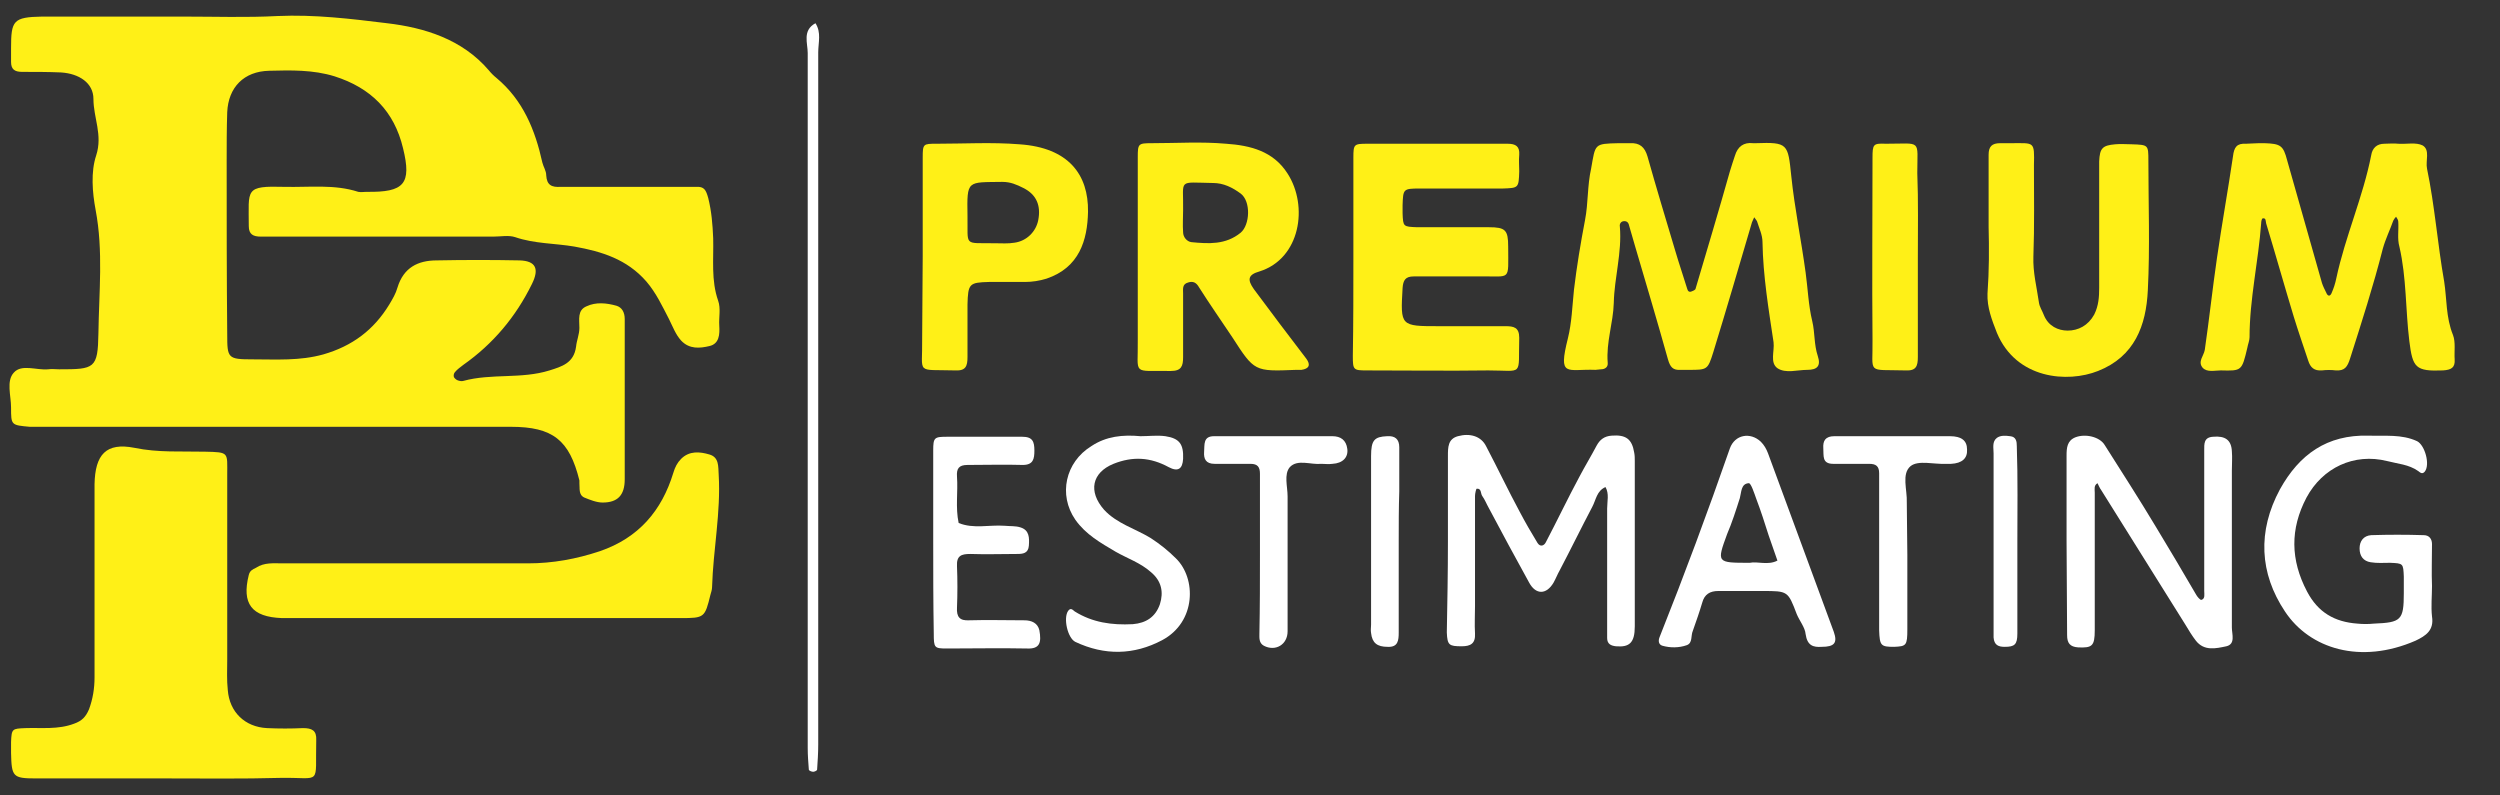 <?xml version="1.0" encoding="utf-8"?>
<!-- Generator: Adobe Illustrator 24.1.2, SVG Export Plug-In . SVG Version: 6.00 Build 0)  -->
<svg version="1.1" id="Layer_1" xmlns="http://www.w3.org/2000/svg" xmlns:xlink="http://www.w3.org/1999/xlink" x="0px" y="0px"
	 viewBox="0 0 452.2 143.8" style="enable-background:new 0 0 452.2 143.8;" xml:space="preserve">
<rect x="0" y="0" width="452.2" height="143.8" fill="#333333" stroke="none"/>
<style type="text/css">
	.st0{fill:#FFF017;}
	.st1{fill:#FFFFFF;}
</style>
<g>
	<g>
		<path class="st0" d="M33.2,3c5.7,0,11.3,0.2,17-0.1c6.7-0.3,13.3,0.5,19.8,1.3c6.8,0.8,13.6,2.9,18.4,8.5c0.4,0.5,0.9,1,1.4,1.4
			c4.8,4,7,9.4,8.3,15.3c0.2,0.8,0.7,1.5,0.7,2.3c0.1,1.8,1,2.2,2.6,2.1c7,0,14,0,21,0c1.2,0,2.3,0,3.5,0c1.5-0.1,1.8,0.6,2.2,2
			c0.6,2.4,0.8,4.8,0.9,7.3c0.1,3.8-0.4,7.6,0.9,11.3c0.5,1.4,0.1,3,0.2,4.5c0.1,1.6,0,3.3-1.8,3.7c-1.7,0.4-3.6,0.6-5.1-1
			c-1-1.1-1.5-2.5-2.2-3.9c-1.2-2.3-2.3-4.7-4.1-6.8c-3.5-4-8-5.4-13-6.3c-3.5-0.6-7.2-0.5-10.7-1.7c-1.2-0.4-2.6-0.1-4-0.1
			c-12.8,0-25.7,0-38.5,0c-1.2,0-2.3,0-3.5,0c-1.4,0-2.2-0.4-2.2-1.9c0-6.7-0.8-7.3,6.5-7.1c4.5,0.1,9-0.5,13.3,0.9
			c0.5,0.1,1,0,1.5,0c6.8,0.1,8.2-1.4,6.6-7.9c-1.6-6.7-5.8-10.9-12.4-13c-3.9-1.2-7.9-1.1-11.8-1c-4.6,0.1-7.4,3-7.6,7.5
			C41,23.4,41,26.2,41,29c0,10.5,0,21,0.1,31.5c0,4.3,0.1,4.5,4.6,4.5c4.3,0,8.5,0.3,12.8-0.9c5.2-1.5,9.1-4.4,11.9-9
			c0.6-1,1.2-2,1.5-3.1c1.1-3.6,3.7-4.9,7.1-4.9c5-0.1,10-0.1,15,0c2.9,0.1,3.6,1.5,2.2,4.3c-2.9,5.9-7,10.8-12.4,14.6
			c-0.5,0.4-1.1,0.8-1.5,1.3c-0.2,0.2-0.3,0.6-0.2,0.9c0.1,0.2,0.4,0.5,0.7,0.6c0.3,0.1,0.7,0.2,1,0.1c5.1-1.4,10.5-0.3,15.6-1.9
			c2.2-0.7,4.4-1.3,4.8-4.3c0.1-1.1,0.6-2.2,0.6-3.4c0-1.5-0.4-3.2,1.3-3.9c1.7-0.8,3.6-0.6,5.4-0.1c1,0.3,1.5,1.2,1.5,2.4
			c0,1.2,0,2.3,0,3.5c0,8.5,0,17,0,25.5c0,2.9-1.3,4.2-4,4.2c-1.1,0-2.3-0.5-3.3-0.9c-1.1-0.5-0.8-1.7-0.9-2.6c0-0.2,0-0.3,0-0.5
			c-1.8-7.3-4.8-9.7-12.4-9.7c-18.2,0-36.3,0-54.5,0c-10.8,0-21.7,0-32.5,0C2,76.9,2,76.9,2,73.7c0-2.1-0.9-4.8,0.5-6.3
			c1.4-1.6,4.1-0.4,6.2-0.6c0.7-0.1,1.3,0,2,0c6.4,0,7-0.1,7.1-6.5c0.1-7.4,0.9-14.9-0.5-22.3c-0.6-3.2-0.9-6.9,0.1-9.9
			c1.2-3.7-0.5-6.8-0.5-10.2c0-2.9-2.6-4.6-5.9-4.8c-2.3-0.1-4.7-0.1-7-0.1C2.6,13,2,12.5,2,11.2c0-0.8,0-1.7,0-2.5
			c0-5,0.4-5.6,5.6-5.7C16.2,3,24.7,3,33.2,3z"/>
		<path class="st0" d="M29.9,140.8c-7.8,0-15.6,0-23.4,0c-4.2,0-4.4-0.3-4.5-4.6c0-0.7,0-1.3,0-2c0.1-2.4,0.2-2.4,2.6-2.5
			c2.9-0.1,5.9,0.3,8.8-0.8c1.4-0.5,2.1-1.2,2.7-2.6c0.7-1.9,1-3.8,1-5.8c0-11,0-21.9,0-32.9c0-0.7,0-1.3,0-2
			c0.1-5.4,2.1-7.6,7.2-6.6c4.3,0.9,8.6,0.6,12.8,0.7c4.4,0.1,4,0.1,4,4.2c0,11.1,0,22.3,0,33.4c0,1.8-0.1,3.7,0.1,5.5
			c0.3,4,3.1,6.7,7.1,6.9c2.2,0.1,4.3,0.1,6.5,0c1.6,0,2.5,0.4,2.4,2.2c-0.2,8.3,1.1,6.7-6.3,6.8C43.8,140.9,36.8,140.8,29.9,140.8z
			"/>
		<path class="st0" d="M87.4,111.8c-11.3,0-22.6,0-33.9,0c-0.8,0-1.7,0-2.5,0c-5.5-0.2-7.3-2.6-6-7.8c0.2-0.8,0.7-1,1.3-1.3
			c1.5-1,3.2-0.8,4.8-0.8c14.8,0,29.6,0,44.4,0c4.5,0,8.8-0.8,13-2.2c7-2.4,11.2-7.3,13.3-14.2c0.3-1,0.7-1.8,1.4-2.5
			c1.5-1.5,3.4-1.3,5.1-0.8c1.8,0.5,1.6,2.2,1.7,3.7c0.4,6.8-1,13.5-1.2,20.3c0,0.5-0.2,1-0.3,1.4c-1,4.1-1.1,4.2-5.3,4.2
			C111.3,111.8,99.4,111.8,87.4,111.8C87.4,111.8,87.4,111.8,87.4,111.8z"/>
	</g>
	<path class="st1" d="M148,72.3c0,20.8,0,41.6,0,62.4c0,1.5-0.1,3-0.2,4.5c0,0.2-0.5,0.4-0.7,0.4c-0.3,0-0.8-0.2-0.8-0.4
		c-0.1-1.3-0.2-2.6-0.2-3.9c0-17.8,0-35.6,0-53.4c0-24.1,0-48.2,0-72.3c0-1.8-1-4.1,1.4-5.4c1.1,1.7,0.5,3.5,0.5,5.3
		C148,30.4,148,51.4,148,72.3z"/>
	<g>
		<g>
			<path class="st0" d="M292.8,25.9c0.7,0,1.3,0,2,0c1.8-0.1,2.7,0.7,3.2,2.4c1.6,5.7,3.3,11.3,5,17c0.7,2.4,1.5,4.7,2.2,7
				c0.1,0.4,0.4,0.6,0.8,0.4c0.3-0.1,0.7-0.3,0.7-0.5c2.1-7.1,4.2-14.1,6.2-21.2c0.3-1,0.6-1.9,0.9-2.8c0.5-1.7,1.6-2.5,3.3-2.3
				c0.2,0,0.3,0,0.5,0c5.8-0.2,5.8,0.1,6.4,5.9c0.6,5.8,1.8,11.6,2.6,17.5c0.4,2.9,0.5,5.9,1.2,8.8c0.5,2.1,0.3,4.2,1,6.3
				c0.6,1.8-0.1,2.5-1.9,2.5c-1.8,0-3.9,0.7-5.4-0.3c-1.4-1-0.5-3.1-0.7-4.7c-0.9-6-1.9-12-2-18.1c0-1.3-0.6-2.5-1-3.8
				c-0.1-0.2-0.3-0.4-0.5-0.7c-0.1,0.3-0.3,0.6-0.4,0.9c-2.3,7.8-4.6,15.7-7,23.5c-1,3.2-1.1,3.2-4.4,3.2c-0.5,0-1,0-1.5,0
				c-1.4,0.1-1.9-0.5-2.3-1.9c-1.9-6.8-3.9-13.5-5.9-20.3c-0.4-1.3-0.7-2.5-1.1-3.8c-0.1-0.5-0.3-0.9-0.9-0.9c-0.6,0-0.9,0.5-0.8,1
				c0.4,4.7-1,9.2-1.1,13.8c-0.1,3.6-1.4,7.1-1.1,10.8c0.1,0.8-0.5,1.2-1.2,1.2c-0.3,0-0.7,0.1-1,0.1c-5.2-0.2-6.8,1.5-5-5.7
				c0.7-2.8,0.8-5.9,1.1-8.8c0.5-4.2,1.2-8.4,2-12.6c0.6-3.1,0.4-6.2,1.1-9.3C288.6,26,288.3,26,292.8,25.9z"/>
			<path class="st0" d="M408.6,25.9c0.3,0,0.7,0,1,0c2.9,0.1,3.4,0.4,4.1,3.1c2.1,7.4,4.2,14.8,6.3,22.2c0.2,0.6,0.5,1.2,0.8,1.8
				c0.2,0.5,0.6,0.7,0.9,0.1c0.4-0.9,0.7-1.8,0.9-2.8c1.6-7.5,4.8-14.6,6.3-22.2c0.2-1.3,1-2.1,2.4-2.1c0.8,0,1.7-0.1,2.5,0
				c1.5,0.1,3.2-0.3,4.4,0.3c1.4,0.8,0.5,2.8,0.8,4.2c1.4,6.7,1.9,13.6,3.1,20.4c0.5,3.2,0.3,6.5,1.6,9.7c0.5,1.3,0.2,3,0.3,4.4
				c0.1,1.5-0.6,1.9-2.1,2c-5,0.2-5.5-0.5-6.1-5.3c-0.7-5.7-0.5-11.5-1.8-17.1c-0.4-1.4-0.1-3-0.2-4.5c0-0.3-0.2-0.6-0.4-0.9
				c-0.2,0.2-0.4,0.5-0.5,0.7c-0.6,1.7-1.4,3.3-1.9,5.1c-1.7,6.7-3.8,13.2-5.9,19.8c-0.5,1.6-1,2.3-2.6,2.2c-0.8-0.1-1.7-0.1-2.5,0
				c-1.4,0.1-2.1-0.5-2.5-1.8c-0.9-2.7-1.8-5.3-2.6-7.9c-1.7-5.6-3.3-11.3-5-16.9c-0.1-0.4,0-1-0.6-0.9c-0.2,0-0.3,0.6-0.3,0.9
				c-0.5,6.9-2.1,13.7-2.1,20.6c0,0.6-0.3,1.3-0.4,1.9c-1,4.2-1,4.2-4.8,4.1c-1.1,0-2.5,0.4-3.3-0.5c-0.9-1.1,0.2-2.1,0.4-3.2
				c0.8-5.5,1.4-11.1,2.2-16.6c0.9-6.2,2-12.3,2.9-18.4c0.2-1.7,0.7-2.4,2.4-2.3C406.9,26,407.8,25.9,408.6,25.9z"/>
			<path class="st0" d="M244.8,46.4c0-6,0-12,0-17.9c0-2.4,0.1-2.5,2.5-2.5c8.5,0,17,0,25.4,0c1.5,0,2.2,0.5,2.1,2c-0.1,1,0,2,0,3
				c-0.1,3-0.1,3-3,3.1c-5,0-10,0-15,0c-3,0-3,0.1-3.1,3c0,0.5,0,1,0,1.5c0.1,2.4,0.1,2.4,2.6,2.5c4.3,0,8.6,0,13,0
				c3,0,3.5,0.5,3.5,3.5c0,6.4,0.6,5.3-5.1,5.4c-4,0-8,0-12,0c-1.5,0-1.9,0.7-2,2.1c-0.4,6.9-0.4,6.9,6.6,6.9c4,0,8,0,12,0
				c1.5,0,2.5,0.2,2.5,2.1c-0.2,7.1,0.9,5.9-5.6,5.9c-7.3,0.1-14.6,0-22,0c-2.4,0-2.5-0.1-2.5-2.6C244.8,58.4,244.8,52.4,244.8,46.4
				C244.8,46.4,244.8,46.4,244.8,46.4z"/>
			<path class="st0" d="M205.8,46.4c0-6,0-12,0-18c0-2.4,0.1-2.5,2.5-2.5c4.5,0,9-0.3,13.5,0.1c4.3,0.3,8.5,1.3,11.1,5.4
				c3.8,5.9,2.3,15.4-5.1,17.7c-2.1,0.6-2.2,1.5-1,3.2c3.1,4.2,6.3,8.4,9.5,12.6c0.8,1.1,0.5,1.8-0.9,2c-0.3,0-0.7,0-1,0
				c-7.5,0.3-7.5,0.3-11.5-5.9c-2-3-4.1-6-6-9c-0.5-0.9-1.1-1.2-2-0.9c-1.1,0.3-0.9,1.2-0.9,2c0,3.8,0,7.6,0,11.5
				c0,1.6-0.3,2.5-2.2,2.5c-7.2-0.1-5.9,0.9-6-5.6C205.8,56.4,205.8,51.4,205.8,46.4z M214,38c0,1.3-0.1,2.7,0,4
				c0,0.9,0.7,1.7,1.5,1.8c3.1,0.3,6.2,0.5,8.9-1.7c1.7-1.4,1.9-5.7,0-7.1c-1.5-1.1-3.1-1.9-5-1.9C212.9,33,214.1,32.3,214,38z"/>
			<path class="st0" d="M359.7,41c0-4.3,0-8.6,0-13c0-1.5,0.6-2.1,2.1-2.1c0.7,0,1.3,0,2,0c4.2,0,4.2-0.4,4.1,4
				c0,5.5,0.1,11-0.1,16.5c-0.1,2.9,0.6,5.5,1,8.3c0.1,0.8,0.6,1.5,0.9,2.3c0.8,2,2.6,2.8,4.3,2.8c1.9,0,3.7-0.9,4.8-2.9
				c0.8-1.6,0.9-3.2,0.9-4.8c0-6.6,0-13.3,0-19.9c0-1,0-2,0-3c0.1-2.4,0.6-2.9,2.9-3.1c1-0.1,2,0,3,0c3,0.1,3,0.1,3,3
				c0,7.8,0.3,15.6-0.1,23.4c-0.3,6.4-2.4,12-9,14.6c-5.5,2.2-14.8,1.5-18.3-6.9c-0.9-2.3-1.8-4.6-1.7-7.1
				C359.8,48.9,359.8,45,359.7,41C359.8,41,359.7,41,359.7,41z"/>
			<path class="st0" d="M166.9,46.4c0-6,0-12,0-17.9c0-2.5,0.1-2.5,2.5-2.5c5,0,10-0.3,15,0.1c8.9,0.6,12.5,5.5,12.4,12.2
				c-0.1,5.2-1.6,10.1-7.5,12.1c-1.3,0.4-2.6,0.6-3.9,0.6c-2.2,0-4.3,0-6.5,0c-3.6,0.1-3.8,0.3-3.9,4.1c0,3.2,0,6.3,0,9.5
				c0,1.6-0.3,2.5-2.2,2.4c-7.3-0.2-5.9,0.8-6-5.6C166.8,56.4,166.9,51.4,166.9,46.4z M175,39c0.1,5.7-0.8,4.9,5,5
				c1.2,0,2.3,0.1,3.5-0.1c2.2-0.3,3.9-2,4.3-4.1c0.5-2.6-0.3-4.6-2.7-5.8c-1.2-0.6-2.3-1.1-3.8-1.1C174.9,33,174.9,32.5,175,39z"/>
			<path class="st0" d="M346.9,46.7c0,6,0,11.9,0,17.9c0,1.6-0.3,2.5-2.2,2.4c-7.2-0.2-5.9,0.8-6-5.6c-0.1-10.9,0-21.9,0-32.8
				c0-2.5,0.1-2.7,2.4-2.6c6.6,0,5.7-0.9,5.7,5.3C347,36.4,346.9,41.5,346.9,46.7z"/>
		</g>
		<g>
			<path class="st1" d="M261.9,98c0-5.2,0-10.3,0-15.5c0-1.6,0-3.1,1.8-3.6c2.2-0.6,4.2,0,5.1,1.8c2.1,4,4,8,6.1,11.9
				c1,1.9,2.1,3.8,3.2,5.6c0.5,0.8,1.2,0.5,1.5-0.1c2.1-4,4-8,6.1-11.9c1-1.9,2.1-3.7,3.1-5.6c0.6-1.1,1.4-1.7,2.7-1.8
				c2.6-0.2,3.7,0.6,4.1,3.1c0.1,0.5,0.1,1,0.1,1.5c0,10,0,19.9,0,29.9c0,3-1,3.8-3.4,3.6c-0.9-0.1-1.6-0.4-1.6-1.5
				c0-1.2,0-2.3,0-3.5c0-6.6,0-13.3,0-19.9c0-1.3,0.4-2.7-0.3-3.9c-1.6,0.7-1.7,2.3-2.4,3.6c-2,3.8-3.9,7.7-5.9,11.5
				c-0.4,0.7-0.7,1.5-1.1,2.2c-1.3,2.2-3.2,2.2-4.4,0c-2.5-4.5-4.9-9-7.3-13.5c-0.4-0.7-0.7-1.5-1.2-2.2c-0.3-0.4-0.1-1.4-1-1.3
				c-0.1,0-0.3,0.9-0.3,1.3c0,6.6,0,13.3,0,19.9c0,1.7-0.1,3.3,0,5c0.1,1.8-0.8,2.3-2.4,2.3c-2.3,0-2.6-0.2-2.7-2.5
				C261.8,109,261.9,103.5,261.9,98z"/>
			<path class="st1" d="M373.8,97.9c0-5.2,0-10.3,0-15.5c0-1.4,0.1-2.7,1.6-3.3c1.8-0.7,4.4-0.1,5.3,1.4c3.1,4.9,6.2,9.7,9.2,14.7
				c2.5,4.1,4.9,8.2,7.3,12.3c0.2,0.4,0.8,1.1,1,1c0.7-0.2,0.5-1,0.5-1.6c0-7.3,0-14.6,0-21.9c0-1.2,0-2.3,0-3.5
				c0-1.2-0.1-2.4,1.6-2.5c2.2-0.2,3.3,0.6,3.4,2.6c0.1,1.2,0,2.3,0,3.5c0,9.5,0,18.9,0,28.4c0,1.2,0.7,3-1,3.4
				c-1.9,0.4-4,0.9-5.5-1c-0.7-0.9-1.3-1.9-1.9-2.9c-5.1-8.1-10.1-16.2-15.2-24.3c-0.3-0.4-0.5-0.9-0.7-1.3
				c-0.7,0.4-0.5,1.1-0.5,1.7c0,8.3,0,16.6,0,24.9c0,2.9-0.5,3.2-3,3.1c-1.5-0.1-2-0.8-2-2.2C373.9,109.2,373.8,103.5,373.8,97.9z"
				/>
			<path class="st1" d="M439.9,106c0,1.8-0.2,3.7,0,5.5c0.4,2.5-1.1,3.5-3,4.4c-9.9,4.3-19.1,1.5-23.6-5.3c-4.6-6.9-5-14.5-0.9-22.1
				c3.5-6.3,8.5-9.9,16-9.7c3,0.1,6-0.3,8.8,1c1.4,0.7,2.4,4.2,1.4,5.5c-0.5,0.6-0.9,0.1-1.2-0.1c-1.7-1.2-3.7-1.3-5.6-1.8
				c-6-1.5-11.7,1.2-14.6,6.6c-3,5.7-2.9,11.3,0.1,17c2,3.8,5,5.5,9.1,5.8c1,0.1,2,0.1,3,0c4.9-0.2,5.4-0.6,5.4-5.5c0-1,0-2,0-3
				c-0.1-2.4-0.1-2.4-2.5-2.5c-1.2,0-2.3,0.1-3.5-0.1c-1.3-0.2-2-1.1-2-2.5c0-1.3,0.7-2.3,2.1-2.4c3.2-0.1,6.3-0.1,9.5,0
				c1,0,1.5,0.7,1.5,1.6C439.9,101,439.8,103.5,439.9,106C439.9,106,439.9,106,439.9,106z"/>
			<path class="st1" d="M329.5,117c-1.5,0.1-2.6-0.2-2.9-2.3c-0.1-1.2-1.1-2.4-1.6-3.6c-1.6-4.2-1.6-4.2-6.2-4.2c-2.7,0-5.3,0-8,0
				c-1.5,0-2.5,0.6-2.9,2.1c-0.5,1.7-1.1,3.4-1.7,5.1c-0.4,0.9,0,2.2-1.1,2.6c-1.4,0.5-3,0.5-4.4,0.1c-0.7-0.2-0.8-0.9-0.5-1.6
				c4.5-11.3,8.7-22.6,12.7-34.1c0.9-2.5,3.7-3,5.6-1.2c0.6,0.6,1,1.3,1.3,2.1c4,10.8,7.9,21.5,11.9,32.3
				C332.4,116.3,331.8,117,329.5,117z M316.5,101.8c1.4-0.3,3.3,0.5,5-0.4c-0.5-1.5-1.1-3.1-1.6-4.6c-0.7-2.2-1.4-4.4-2.2-6.5
				c-0.4-1.1-1-3-1.4-2.9c-1.4,0.1-1.3,1.6-1.6,2.7c-0.7,2.2-1.4,4.4-2.3,6.5C310.5,101.8,310.5,101.8,316.5,101.8z"/>
			<path class="st1" d="M206.3,78.9c1.5,0,3-0.2,4.5,0c2.6,0.4,3.3,1.5,3.2,4.1c-0.1,1.8-0.9,2.4-2.6,1.5c-3.3-1.8-6.5-2-10-0.6
				c-3.9,1.6-4.6,5-1.7,8.3c2.3,2.5,5.6,3.4,8.4,5.1c1.7,1.1,3.2,2.3,4.6,3.7c3.7,3.6,3.7,11.5-2.5,14.8c-5.1,2.7-10.4,2.8-15.7,0.3
				c-1.4-0.7-2.2-4.3-1.3-5.6c0.5-0.7,0.9-0.1,1.2,0.1c3.2,2,6.7,2.5,10.5,2.3c2.4-0.2,4.1-1.3,4.9-3.6c0.7-2.2,0.3-4.2-1.6-5.8
				c-1.9-1.7-4.3-2.5-6.4-3.7c-2.7-1.6-5.4-3.1-7.3-5.8c-3.1-4.5-1.8-10.4,2.9-13.3C200.1,78.9,203.1,78.6,206.3,78.9z"/>
			<path class="st1" d="M168.8,97.9c0-5.5,0-11,0-16.4c0-2.4,0.2-2.5,2.6-2.5c4.5,0,9,0,13.5,0c1.9,0,2.2,0.9,2.2,2.5
				c0,1.5-0.2,2.6-2.1,2.6c-3.3-0.1-6.6,0-10,0c-1.6,0-2,0.7-1.9,2.1c0.2,2.8-0.3,5.6,0.3,8.4c2.7,1.1,5.5,0.3,8.3,0.5
				c1,0.1,2,0,2.9,0.3c1.6,0.5,1.6,1.9,1.5,3.3c-0.1,1.4-1.1,1.5-2.1,1.5c-2.8,0-5.7,0.1-8.5,0c-1.6,0-2.5,0.3-2.4,2.2
				c0.1,2.5,0.1,5,0,7.5c-0.1,1.7,0.5,2.4,2.2,2.3c3.3-0.1,6.6,0,10,0c1.3,0,2.4,0.5,2.7,1.8c0.4,2.2,0.1,3.4-2.2,3.3
				c-4.8-0.1-9.6,0-14.5,0c-2.3,0-2.4-0.1-2.4-2.7C168.8,108.8,168.8,103.3,168.8,97.9z"/>
			<path class="st1" d="M227.9,100.1c0-4.8,0-9.6,0-14.4c0-1.2-0.4-1.8-1.7-1.8c-2.2,0-4.3,0-6.5,0c-1.6,0-2-0.9-1.9-2.2
				c0.1-1.3-0.2-2.8,1.8-2.8c7.1,0,14.3,0,21.4,0c1.5,0,2.5,0.7,2.7,2.3c0.2,1.5-0.8,2.6-2.7,2.7c-0.7,0.1-1.3,0-2,0
				c-1.9,0.2-4.3-0.9-5.7,0.6c-1.1,1.3-0.4,3.5-0.4,5.3c0,8.1,0,16.3,0,24.4c0,2.4-2.2,3.7-4.3,2.6c-0.9-0.5-0.8-1.4-0.8-2.2
				C227.9,109.8,227.9,105,227.9,100.1z"/>
			<path class="st1" d="M345,100.4c0,4.5,0,9,0,13.4c0,3-0.2,3.1-2.4,3.2c-2.4,0-2.6-0.2-2.7-3c0-7.6,0-15.3,0-22.9
				c0-1.8,0-3.7,0-5.5c0-1.3-0.6-1.7-1.8-1.7c-2.2,0-4.3,0-6.5,0c-2.1,0-1.7-1.5-1.8-2.8c-0.1-1.4,0.4-2.2,2-2.2c7,0,13.9,0,20.9,0
				c2.1,0,3.1,0.8,3.1,2.4c0.1,1.6-0.9,2.5-2.9,2.6c-0.3,0-0.7,0-1,0c-2.1,0.1-4.9-0.7-6.3,0.4c-1.7,1.4-0.6,4.3-0.7,6.6
				C344.9,94.1,345,97.2,345,100.4z"/>
			<path class="st1" d="M253,97.9c0,5.5,0,11,0,16.5c0,1.4-0.1,2.7-2,2.6c-1.9,0-2.8-0.7-3-2.5c-0.1-0.5,0-1,0-1.5
				c0-10.2,0-20.3,0-30.5c0-2.9,0.6-3.5,2.9-3.6c1.4-0.1,2.2,0.5,2.2,2c0,2.7,0,5.3,0,8C253,91.9,253,94.9,253,97.9z"/>
			<path class="st1" d="M364.9,98.2c0,5.5,0,10.9,0,16.4c0,2-0.5,2.4-2.3,2.4c-1.1,0-1.9-0.3-2-1.7c0-0.5,0-1,0-1.5
				c0-10.6,0-21.2,0-31.8c0-1-0.3-2.1,0.6-2.8c0.7-0.5,1.6-0.4,2.4-0.3c1.1,0.1,1.2,1,1.2,1.8C365,86.6,364.9,92.4,364.9,98.2
				C364.9,98.2,364.9,98.2,364.9,98.2z"/>
		</g>
	</g>
</g>
</svg>
